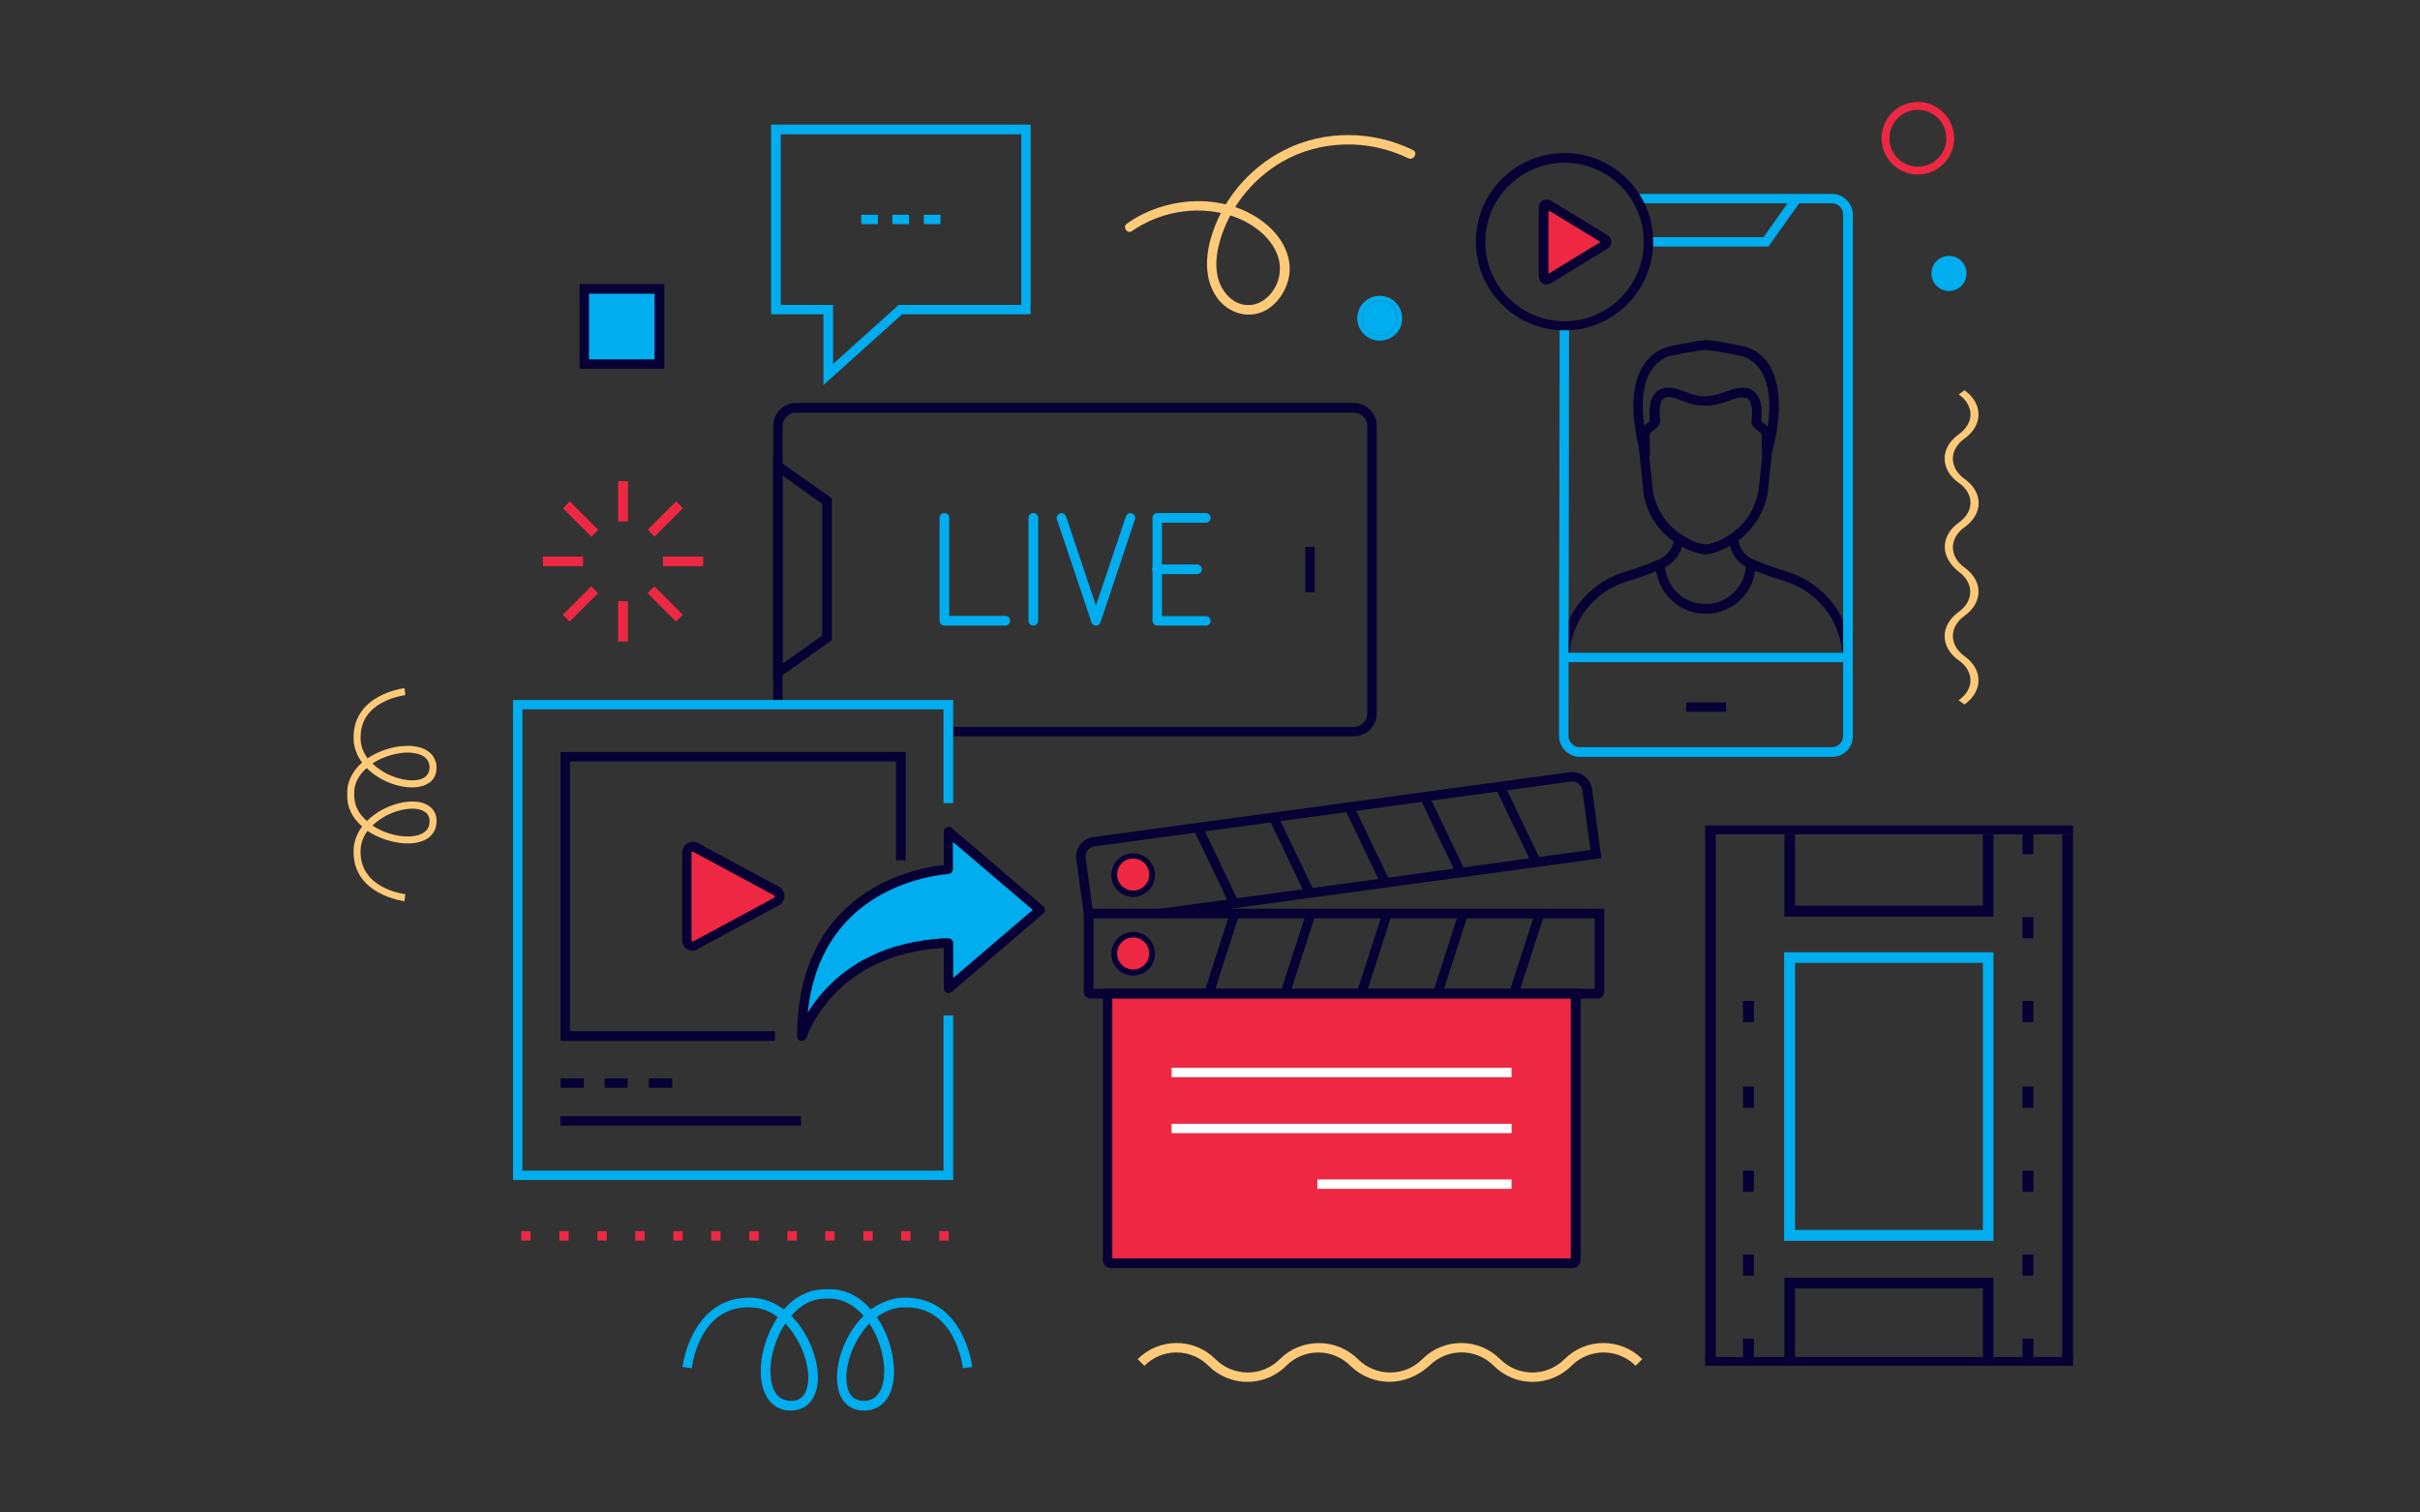 <?xml version="1.0" encoding="utf-8"?>
<!-- Generator: Adobe Illustrator 27.2.0, SVG Export Plug-In . SVG Version: 6.00 Build 0)  -->
<svg version="1.1" xmlns="http://www.w3.org/2000/svg" xmlns:xlink="http://www.w3.org/1999/xlink" x="0px" y="0px"
	 viewBox="0 0 800 500" style="enable-background:new 0 0 800 500;" xml:space="preserve">
<rect x="0" y="0" width="800" height="500" fill="#333333" stroke="none"/>
<style type="text/css">
	.st0{display:none;}
	.st1{display:inline;fill:#BCBEC0;}
	.st2{fill:#00AEEF;}
	.st3{fill:#EE2842;}
	.st4{fill:#FECA7A;}
	.st5{fill:#070034;}
	.st6{fill:#FFFFFF;}
	.st7{fill:none;stroke:#FFFFFF;stroke-linecap:round;stroke-miterlimit:10;}
	.st8{fill:none;stroke:#FFFFFF;stroke-miterlimit:10;}
</style>
<g id="Layer_1" class="st0">
	<rect x="150" class="st1" width="500" height="500"/>
</g>
<g id="Layer_2">
	<g>
		<rect x="193.7" y="95.6" class="st2" width="24.6" height="24.6"/>
		<polygon class="st3" points="227.1,280.1 227.1,311.2 228.5,312.9 258.1,296.3 229,278.8 		"/>
		<polygon class="st3" points="511.5,70.3 511.5,90.3 512.4,91.5 531.5,80.7 512.7,69.5 		"/>
		<path class="st2" d="M264.8,339.3c0,0-1.9-43.8,47.1-53.4l3.1,1.4l-0.5-13.6l28.5,26.2l-29.2,26.5l-0.4-16.2
			C313.4,310.2,285.4,308.8,264.8,339.3z"/>
		<rect x="367.1" y="329" class="st3" width="152.2" height="87.1"/>
		<g>
			<path class="st4" d="M144.3,253.8c0,2.3-0.9,4.1-2.8,5.2c-3.3,2.1-9.5,1.6-14.9-1.2c-2.1-1.1-3.9-2.4-5.4-3.9
				c-2.6,2.3-4.3,5.3-4.1,8.7c-0.1,3.7,1.6,6.6,4.2,8.8c1.5-1.5,3.3-2.8,5.4-3.9c5.5-2.8,11.6-3.4,14.9-1.2c1.9,1.2,2.9,3.2,2.7,5.6
				c-0.2,4.5-4.2,7.2-10.4,6.9c-4-0.2-8.6-1.6-12.4-4.1c-1.3,1.7-2.2,3.8-2.3,6.3c-0.5,12.7,14.1,14.5,14.8,14.6l-0.3,2.3
				c-0.2,0-17.4-2.1-16.8-17c0.1-2.7,1.1-5.3,2.8-7.7c-3.1-2.7-5.1-6.2-4.9-10.6c-0.2-4.3,1.9-7.9,4.9-10.5
				c-1.7-2.3-2.7-4.9-2.8-7.6c-0.6-14.9,16.6-17,16.8-17l0.3,2.3c-0.6,0.1-14.8,1.8-14.8,13.9c0,0.2,0,0.4,0,0.7
				c0.1,2.5,1.1,4.6,2.3,6.3c3.7-2.5,8.4-4,12.4-4.1c6.2-0.3,10.2,2.4,10.4,6.9C144.3,253.5,144.3,253.7,144.3,253.8z M123.1,252.4
				c1.7,1.6,3.5,2.7,4.6,3.3c4.7,2.4,10,3,12.6,1.3c1.2-0.8,1.7-2,1.7-3.5c-0.2-4.6-6.1-4.8-8-4.7
				C130.6,249,126.4,250.2,123.1,252.4z M123.1,272.9c3.3,2.2,7.5,3.5,10.9,3.6c1.8,0.1,7.8,0,8-4.7c0.1-1.6-0.5-2.8-1.7-3.5
				c-2.6-1.7-7.9-1.1-12.6,1.3C126.6,270.2,124.8,271.3,123.1,272.9z"/>
		</g>
		<g>
			<g>
				<g>
					<path class="st5" d="M447.5,243.4h-134v-3.1h134c2.5,0,4.5-2,4.5-4.5v-94.9c0-2.5-2-4.5-4.5-4.5H263.2c-2.5,0-4.5,2-4.5,4.5
						V233h-3.1v-92.2c0-4.2,3.4-7.6,7.6-7.6h184.3c4.2,0,7.6,3.4,7.6,7.6v94.9C455.2,239.9,451.8,243.4,447.5,243.4z"/>
				</g>
				<g>
					<rect x="431.5" y="180.8" class="st5" width="3.1" height="15"/>
				</g>
				<g>
					<path class="st5" d="M255.6,225.4v-74.4l19.4,13.8v46.8L255.6,225.4z M258.7,157.2v62.2l13.1-9.3v-43.5L258.7,157.2z"/>
				</g>
			</g>
			<g>
				<g>
					<path class="st2" d="M332.3,206.8h-20.1c-0.9,0-1.6-0.7-1.6-1.6v-34c0-0.9,0.7-1.6,1.6-1.6s1.6,0.7,1.6,1.6v32.4h18.5
						c0.9,0,1.6,0.7,1.6,1.6C333.9,206.1,333.2,206.8,332.3,206.8z"/>
				</g>
				<g>
					<path class="st2" d="M341.6,206.8c-0.9,0-1.6-0.7-1.6-1.6v-34c0-0.9,0.7-1.6,1.6-1.6c0.9,0,1.6,0.7,1.6,1.6v34
						C343.2,206.1,342.5,206.8,341.6,206.8z"/>
				</g>
				<g>
					<path class="st2" d="M362.3,206.8c-0.7,0-1.3-0.4-1.5-1.1l-11.4-34c-0.3-0.8,0.2-1.7,1-2c0.8-0.3,1.7,0.2,2,1l9.9,29.5
						l9.9-29.5c0.3-0.8,1.2-1.3,2-1c0.8,0.3,1.3,1.2,1,2l-11.4,34C363.6,206.4,363,206.8,362.3,206.8z"/>
				</g>
				<g>
					<path class="st2" d="M398.6,206.8h-16c-0.9,0-1.6-0.7-1.6-1.6v-34c0-0.9,0.7-1.6,1.6-1.6h16c0.9,0,1.6,0.7,1.6,1.6
						c0,0.9-0.7,1.6-1.6,1.6h-14.5v30.9h14.5c0.9,0,1.6,0.7,1.6,1.6C400.2,206.1,399.5,206.8,398.6,206.8z"/>
				</g>
				<g>
					<path class="st2" d="M395.7,189.8h-13.2c-0.9,0-1.6-0.7-1.6-1.6c0-0.9,0.7-1.6,1.6-1.6h13.2c0.9,0,1.6,0.7,1.6,1.6
						C397.3,189.1,396.6,189.8,395.7,189.8z"/>
				</g>
			</g>
		</g>
		<g>
			<g>
				<path class="st5" d="M519.8,419.2H367.3c-1.5,0-2.7-1.2-2.7-2.7v-89.6h157.9v89.6C522.5,418,521.3,419.2,519.8,419.2z
					 M367.7,416h151.6v-86H367.7V416z"/>
			</g>
			<g>
				<path class="st5" d="M528.1,330.1H360.6c-1.2,0-2.3-1-2.3-2.3v-27.4h172v27.4C530.3,329.1,529.3,330.1,528.1,330.1z
					 M361.5,326.9h165.7v-23.3H361.5V326.9z"/>
			</g>
			<g>
				
					<rect x="389.8" y="313.7" transform="matrix(0.307 -0.952 0.952 0.307 -20.181 602.79)" class="st5" width="27.8" height="3.1"/>
			</g>
			<g>
				
					<rect x="415" y="313.7" transform="matrix(0.307 -0.952 0.952 0.307 -2.703 626.789)" class="st5" width="27.8" height="3.1"/>
			</g>
			<g>
				
					<rect x="440.2" y="313.7" transform="matrix(0.307 -0.952 0.952 0.307 14.768 650.776)" class="st5" width="27.8" height="3.1"/>
			</g>
			<g>
				
					<rect x="465.4" y="313.7" transform="matrix(0.307 -0.952 0.952 0.307 32.228 674.75)" class="st5" width="27.8" height="3.1"/>
			</g>
			<g>
				
					<rect x="490.6" y="313.7" transform="matrix(0.307 -0.952 0.952 0.307 49.709 698.749)" class="st5" width="27.8" height="3.1"/>
			</g>
			<g>
				<path class="st5" d="M383.3,303.6l-0.4-3.1L525.8,281l-2.7-19.7c-0.3-1.9-2-3.2-3.9-2.9l-157.4,21.4c-1.9,0.3-3.2,2-2.9,3.9
					l2.5,18.2l-3.1,0.4l-2.5-18.2c-0.2-1.7,0.2-3.5,1.3-4.9c1.1-1.4,2.6-2.3,4.4-2.5l157.4-21.4c3.6-0.5,6.9,2,7.4,5.6l3.1,22.8
					L383.3,303.6z"/>
			</g>
			<g>
				
					<rect x="400.3" y="272.2" transform="matrix(0.902 -0.432 0.432 0.902 -84.125 201.541)" class="st5" width="3.1" height="27.8"/>
			</g>
			<g>
				
					<rect x="425.3" y="268.8" transform="matrix(0.902 -0.432 0.432 0.902 -80.212 212)" class="st5" width="3.1" height="27.8"/>
			</g>
			<g>
				
					<rect x="450.3" y="265.4" transform="matrix(0.902 -0.432 0.432 0.902 -76.297 222.448)" class="st5" width="3.1" height="27.8"/>
			</g>
			<g>
				
					<rect x="475.2" y="262" transform="matrix(0.902 -0.432 0.432 0.902 -72.381 232.882)" class="st5" width="3.1" height="27.8"/>
			</g>
			<g>
				
					<rect x="500.2" y="258.6" transform="matrix(0.902 -0.432 0.432 0.902 -68.47 243.383)" class="st5" width="3.1" height="27.8"/>
			</g>
			<g>
				<g>
					<rect x="387.3" y="353" class="st6" width="112.4" height="3.1"/>
				</g>
				<g>
					<rect x="387.3" y="371.5" class="st6" width="112.4" height="3.1"/>
				</g>
				<g>
					<rect x="435.5" y="389.9" class="st6" width="64.2" height="3.1"/>
				</g>
			</g>
			<g>
				<path class="st5" d="M374.6,296.5c-4,0-7.2-3.2-7.2-7.2c0-4,3.2-7.2,7.2-7.2c4,0,7.2,3.2,7.2,7.2
					C381.8,293.2,378.6,296.5,374.6,296.5z M374.6,285.2c-2.3,0-4.1,1.8-4.1,4.1c0,2.3,1.8,4.1,4.1,4.1c2.3,0,4.1-1.8,4.1-4.1
					C378.7,287,376.9,285.2,374.6,285.2z"/>
			</g>
			<g>
				<path class="st5" d="M374.6,322.5c-4,0-7.2-3.2-7.2-7.2c0-4,3.2-7.2,7.2-7.2c4,0,7.2,3.2,7.2,7.2
					C381.8,319.2,378.6,322.5,374.6,322.5z M374.6,311.2c-2.3,0-4.1,1.8-4.1,4.1c0,2.3,1.8,4.1,4.1,4.1c2.3,0,4.1-1.8,4.1-4.1
					C378.7,313,376.9,311.2,374.6,311.2z"/>
			</g>
		</g>
		<g>
			<g>
				<g>
					<path class="st5" d="M229,314.3c-0.6,0-1.3-0.2-1.8-0.5c-1.1-0.6-1.7-1.8-1.7-3.1v-28.8c0-1.3,0.7-2.4,1.7-3.1
						c1.1-0.6,2.4-0.7,3.5-0.1l26.7,14.4c1.2,0.6,1.9,1.8,1.9,3.1c0,1.3-0.7,2.5-1.9,3.1l-26.7,14.4
						C230.1,314.2,229.6,314.3,229,314.3z M229,281.5c-0.1,0-0.2,0-0.2,0.1c-0.1,0.1-0.2,0.2-0.2,0.4v28.8c0,0.2,0.1,0.3,0.2,0.4
						c0.1,0.1,0.2,0.1,0.4,0l26.7-14.4c0.2-0.1,0.2-0.3,0.2-0.4c0-0.1,0-0.3-0.2-0.4l-26.7-14.4C229.1,281.5,229,281.5,229,281.5z"
						/>
				</g>
			</g>
			<g>
				<g>
					<g>
						<g>
							<path class="st7" d="M244.3,331.9"/>
						</g>
					</g>
					<g>
						<g>
							<path class="st5" d="M265,344.1c-0.1,0-0.2,0-0.2,0c-0.8-0.1-1.3-0.8-1.3-1.6c0.2-46.2,35.4-55,48.5-56.6v-11
								c0-0.6,0.4-1.2,0.9-1.4c0.6-0.3,1.2-0.2,1.7,0.2l30.3,25.9c0.3,0.3,0.5,0.7,0.5,1.2c0,0.5-0.2,0.9-0.5,1.2l-30.3,25.9
								c-0.5,0.4-1.1,0.5-1.7,0.2c-0.6-0.3-0.9-0.8-0.9-1.4v-13.3c-36.3,1.8-45.3,29.3-45.4,29.6C266.3,343.6,265.6,344.1,265,344.1
								z M315,278.3v9c0,0.8-0.6,1.5-1.4,1.6c-10.3,1-42.6,7.4-46.6,45.9c1.5-2.5,3.6-5.4,6.4-8.3c6.8-7.1,19.2-15.7,40.1-16.3
								c0.4,0,0.8,0.2,1.1,0.4c0.3,0.3,0.5,0.7,0.5,1.1v11.6l26.3-22.5L315,278.3z"/>
						</g>
					</g>
				</g>
			</g>
			<g>
				<polygon class="st2" points="315.1,390.1 169.6,390.1 169.6,231.4 315.1,231.4 315.1,265.5 311.9,265.5 311.9,234.5 
					172.7,234.5 172.7,387 311.9,387 311.9,335.7 315.1,335.7 				"/>
			</g>
			<g>
				<polygon class="st5" points="256.2,344.1 185.3,344.1 185.3,248.6 299.4,248.6 299.4,284.4 296.2,284.4 296.2,251.7 
					188.4,251.7 188.4,340.9 256.2,340.9 				"/>
			</g>
			<g>
				<rect x="185.3" y="356.5" class="st5" width="7.7" height="3.1"/>
			</g>
			<g>
				<rect x="185.3" y="369" class="st5" width="79.5" height="3.1"/>
			</g>
			<g>
				<rect x="199.9" y="356.5" class="st5" width="7.6" height="3.1"/>
			</g>
			<g>
				<rect x="214.5" y="356.5" class="st5" width="7.7" height="3.1"/>
			</g>
		</g>
		<g>
			<g>
				<path class="st2" d="M272.2,127.3v-23.4h-17.3V41.2h85.8l0,62.7h-42.5L272.2,127.3z M258.1,100.8h17.3v19.5l21.7-19.5h40.5
					l0-56.4h-79.5V100.8z"/>
			</g>
			<g>
				<g>
					<g>
						<g>
							<g>
								<rect x="305.4" y="71" class="st2" width="5.5" height="3.1"/>
							</g>
						</g>
					</g>
				</g>
				<g>
					<g>
						<g>
							<g>
								<rect x="295" y="71" class="st2" width="5.5" height="3.1"/>
							</g>
						</g>
					</g>
				</g>
				<g>
					<g>
						<g>
							<g>
								<rect x="284.7" y="71" class="st2" width="5.5" height="3.1"/>
							</g>
						</g>
					</g>
				</g>
			</g>
		</g>
		<g>
			<g>
				<rect x="563.7" y="272.9" class="st5" width="121.6" height="2.9"/>
			</g>
			<g>
				<rect x="563.7" y="448.6" class="st5" width="121.6" height="2.9"/>
			</g>
			<g>
				<g>
					<polygon class="st5" points="567.2,449.5 563.7,449.5 563.7,274.3 567.2,273.7 					"/>
				</g>
				<g>
					<rect x="681.7" y="275.9" class="st5" width="3.6" height="173.6"/>
				</g>
				<g>
					<polygon class="st5" points="659,449.5 655.5,449.5 655.5,425.9 593.4,425.9 593.4,449.5 589.9,449.5 589.9,422.4 659,422.4 
											"/>
				</g>
				<g>
					<polygon class="st5" points="659,303 589.9,303 589.9,275.9 593.4,275.9 593.4,299.4 655.5,299.4 655.5,275.9 659,275.9 					
						"/>
				</g>
				<g>
					<rect x="576.2" y="442.5" class="st5" width="3.6" height="7"/>
				</g>
				<g>
					<rect x="576.2" y="414.7" class="st5" width="3.6" height="7"/>
				</g>
				<g>
					<rect x="576.2" y="387" class="st5" width="3.6" height="7"/>
				</g>
				<g>
					<rect x="576.2" y="359.2" class="st5" width="3.6" height="7"/>
				</g>
				<g>
					<rect x="576.2" y="330.9" class="st5" width="3.6" height="7"/>
				</g>
				<g>
					<rect x="668.6" y="442.5" class="st5" width="3.6" height="7"/>
				</g>
				<g>
					<rect x="668.6" y="414.7" class="st5" width="3.6" height="7"/>
				</g>
				<g>
					<rect x="668.6" y="387" class="st5" width="3.6" height="7"/>
				</g>
				<g>
					<rect x="668.6" y="359.2" class="st5" width="3.6" height="7"/>
				</g>
				<g>
					<rect x="668.6" y="330.9" class="st5" width="3.6" height="7"/>
				</g>
				<g>
					<rect x="668.6" y="303.2" class="st5" width="3.6" height="7"/>
				</g>
				<g>
					<rect x="668.6" y="275.4" class="st5" width="3.6" height="7"/>
				</g>
				<g>
					<path class="st2" d="M659,410.2h-69.2v-95.4H659V410.2z M593.4,406.6h62.1v-88.3h-62.1V406.6z"/>
				</g>
			</g>
		</g>
		<g>
			<g>
				<g>
					<path class="st5" d="M518.8,217.8h-3.1c0-13.2,8.9-25.1,21.6-28.8l0.5-0.2c2.8-0.8,5.6-1.8,8.3-2.9l2.2-0.9
						c3.1-1.3,5.1-4.2,5.1-7.5h3.1c0,4.6-2.8,8.7-7,10.5l-2.2,0.9c-2.8,1.1-5.7,2.2-8.6,3l-0.5,0.2
						C526.7,195.4,518.8,205.9,518.8,217.8z"/>
				</g>
				<g>
					<path class="st5" d="M612.2,217.8h-3.1c0-11.8-7.9-22.4-19.3-25.7l-0.5-0.2c-2.9-0.9-5.8-1.9-8.6-3l-2.2-0.9
						c-4.3-1.7-7-5.8-7-10.5h3.1c0,3.3,2,6.3,5.1,7.5l2.2,0.9c2.7,1.1,5.5,2.1,8.3,2.9l0.5,0.2C603.3,192.7,612.2,204.6,612.2,217.8
						z"/>
				</g>
				<g>
					<path class="st8" d="M610.6,217.8"/>
				</g>
				<g>
					<path class="st5" d="M563.9,202.9c-9.1,0-16.6-7.4-16.6-16.6h3.1c0,7.4,6,13.4,13.4,13.4c7.4,0,13.4-6,13.4-13.4h3.1
						C580.5,195.4,573.1,202.9,563.9,202.9z"/>
				</g>
				<g>
					<g>
						<g>
							<path class="st5" d="M563.9,183.2c-0.4,0-0.7,0-1.1-0.1c-0.5-0.1-1.4-0.3-2.5-0.6c-0.8-0.2-1.7-0.6-2.7-1
								c-1.6-0.8-3.1-1.7-4.5-2.7c-4.3-3.1-7.4-7.3-8.9-12.3c-0.3-0.9-0.5-1.8-0.8-2.9l0.9-0.2l-0.8-0.9l2-2.7l0.9,3.1
								c0.2,0.9,0.5,1.8,0.7,2.6c1.4,4.3,4,8,7.8,10.7c1.3,0.9,2.6,1.7,4,2.4c0.8,0.4,1.6,0.7,2.3,0.9c0.9,0.3,1.6,0.4,2.1,0.5
								c0.3,0,0.8,0.1,1.1,0c0.4-0.1,1.1-0.2,2-0.5c0.7-0.2,1.5-0.5,2.3-0.9c1.4-0.7,2.7-1.5,4-2.4c3.7-2.7,6.4-6.4,7.8-10.7
								c0.2-0.8,0.5-1.6,0.7-2.6l0.7-3.3l2,2.7l-0.6,1.1l0.9,0.2c-0.2,1-0.5,2-0.8,2.8c-1.6,5-4.7,9.2-8.9,12.3
								c-1.4,1-2.9,1.9-4.5,2.7c-1,0.5-1.9,0.8-2.7,1.1c-1.1,0.4-2,0.5-2.5,0.6C564.7,183.1,564.3,183.2,563.9,183.2z M543.8,162.3
								l0.6,1.1L543.8,162.3z"/>
						</g>
						<g>
							<path class="st5" d="M545.4,150.7l-1.7-0.1l-0.1-1.6l-1.4,0.1c0-0.4,0-1.5,0-1.8l0-0.9c0-1.7-0.1-3,0.2-3.8
								c0.3-1.1,1.4-2,2.5-2.9c0.2-0.2,0.5-0.4,0.6-0.5c0-0.1,0-0.2,0-0.3c-0.2-2.3-0.5-7,2.3-9.4c1.6-1.3,3.8-1.6,6.5-0.9
								c0.7,0.2,1.4,0.5,2.3,0.8c1.2,0.5,2.6,1,4.4,1.4c1.7,0.4,3.5,0.4,5.2,0c2-0.4,3.6-1,5-1.5c0.8-0.3,1.6-0.6,2.2-0.7
								c2.8-0.7,4.9-0.4,6.5,0.9c2.9,2.4,2.5,7.1,2.3,9.4c0,0.1,0,0.2,0,0.3c0.1,0.1,0.4,0.3,0.6,0.5c1.1,0.9,2.2,1.8,2.6,2.9
								c0.2,0.7,0.2,2,0.2,3.7l0,0.9c0,0.3,0,1.4,0,1.8l-1.4-0.1l0.2,1.6l-1.7,0.1l-0.2-1.7c0-0.4,0-1.4,0-1.7l0-1
								c0-0.8,0.1-2.3,0-2.7c-0.1-0.3-1-1-1.5-1.4c-0.9-0.7-1.4-1.1-1.7-1.8c-0.2-0.5-0.2-0.9-0.1-1.7c0.1-1.6,0.4-5.4-1.2-6.8
								c-0.8-0.6-2-0.7-3.7-0.3c-0.6,0.1-1.2,0.4-1.9,0.6c-1.4,0.5-3.2,1.2-5.5,1.6c-2.2,0.4-4.4,0.4-6.5,0c-2-0.4-3.6-1.1-4.9-1.6
								c-0.7-0.3-1.3-0.5-1.9-0.7c-1.7-0.4-3-0.3-3.7,0.3c-1.6,1.4-1.3,5.1-1.2,6.8c0.1,0.8,0.1,1.2-0.1,1.6
								c-0.3,0.7-0.8,1.1-1.7,1.8c-0.5,0.4-1.4,1.1-1.5,1.4c-0.1,0.4,0,1.9,0,2.7l0,1c0,0.3,0,1.3,0,1.7L545.4,150.7z"/>
						</g>
					</g>
					<g>
						<g>
							<path class="st5" d="M585.9,149.4l-3-0.8c3.8-15,1.5-22.7-1-26.4c-2.8-4.1-6.5-4.6-6.7-4.6c-0.2,0-7.7-1.7-11.2-1.9
								c-3.6,0.2-11,1.8-11.1,1.8c-0.3,0-4,0.5-6.8,4.6c-2.6,3.7-4.8,11.3-1,26.4l-3,0.8c-3.3-13.1-2.8-22.8,1.5-29
								c3.6-5.2,8.6-5.8,8.9-5.9c0.2,0,7-1.6,11-1.9v-0.1l1.2,0.1c4,0.3,10.8,1.8,11.2,1.9l0,0c0.1,0,5.1,0.6,8.7,5.8
								C588.7,126.6,589.2,136.4,585.9,149.4z"/>
						</g>
						<g>
							<path class="st5" d="M563.9,183.2c-0.4,0-0.7,0-1.1-0.1c-0.5-0.1-1.4-0.3-2.5-0.6c-0.8-0.2-1.7-0.6-2.7-1
								c-1.6-0.8-3.1-1.7-4.5-2.7c-4.3-3.1-7.4-7.3-8.9-12.3c-0.3-0.9-0.5-1.8-0.8-2.9l-1.7-16.2l0.4,0c0-0.1,0-0.1,0-0.1l0-0.9
								c0-1.7-0.1-3,0.2-3.8c0.3-1.1,1.4-2,2.5-2.9c0.2-0.2,0.5-0.4,0.6-0.5c0-0.1,0-0.2,0-0.3c-0.2-2.3-0.5-7,2.3-9.4
								c1.6-1.3,3.8-1.6,6.5-0.9c0.7,0.2,1.4,0.5,2.3,0.8c1.2,0.5,2.6,1,4.4,1.4c1.7,0.4,3.5,0.4,5.2,0c2-0.4,3.6-1,5-1.5
								c0.8-0.3,1.6-0.6,2.2-0.7c2.8-0.7,4.9-0.4,6.5,0.9c2.9,2.4,2.5,7.1,2.3,9.4c0,0.1,0,0.2,0,0.3c0.1,0.1,0.4,0.3,0.6,0.5
								c1.1,0.9,2.2,1.8,2.6,2.9c0.2,0.7,0.2,2,0.2,3.7l0,0.9c0,0,0,0.1,0,0.1l0.2,0l0.1,1.8l-1.5,14.4c-0.2,1-0.5,2-0.8,2.8
								c-1.6,5-4.7,9.2-8.9,12.3c-1.4,1-2.9,1.9-4.5,2.7c-1,0.5-1.9,0.8-2.7,1.1c-1.1,0.4-2,0.5-2.5,0.6
								C564.7,183.1,564.3,183.2,563.9,183.2z M545.2,150.7l1.3,12.4c0.2,0.8,0.4,1.6,0.7,2.4c1.4,4.3,4,8,7.8,10.7
								c1.3,0.9,2.6,1.7,4,2.4c0.8,0.4,1.6,0.7,2.3,0.9c0.9,0.3,1.6,0.4,2.1,0.5c0.3,0,0.8,0.1,1.1,0c0.4-0.1,1.1-0.2,2-0.5
								c0.7-0.2,1.5-0.5,2.3-0.9c1.4-0.7,2.7-1.5,4-2.4c3.7-2.7,6.4-6.4,7.8-10.7c0.2-0.7,0.5-1.6,0.7-2.5l1.3-12.7l-0.2-1.3
								c0-0.4,0-1.4,0-1.7l0-1c0-0.8,0.1-2.3,0-2.7c-0.1-0.3-1-1-1.5-1.4c-0.9-0.7-1.4-1.1-1.7-1.8c-0.2-0.5-0.2-0.9-0.1-1.7
								c0.1-1.6,0.4-5.4-1.2-6.8c-0.8-0.6-2-0.7-3.7-0.3c-0.6,0.1-1.2,0.4-1.9,0.6c-1.4,0.5-3.2,1.2-5.5,1.6c-2.2,0.4-4.4,0.4-6.5,0
								c-2-0.4-3.6-1.1-4.9-1.6c-0.7-0.3-1.3-0.5-1.9-0.7c-1.7-0.4-3-0.3-3.7,0.3c-1.6,1.4-1.3,5.1-1.2,6.8c0.1,0.8,0.1,1.2-0.1,1.6
								c-0.3,0.7-0.8,1.1-1.7,1.8c-0.5,0.4-1.4,1.1-1.5,1.4c-0.1,0.4,0,1.9,0,2.7l0,1c0,0.3,0,1.3,0,1.7l0.1,1.7L545.2,150.7z"/>
						</g>
					</g>
				</g>
			</g>
			<g>
				<path class="st8" d="M602,146.7"/>
			</g>
			<g>
				<rect x="517.2" y="215.8" class="st2" width="93.7" height="3.1"/>
			</g>
			<g>
				<g>
					<g>
						<path class="st2" d="M605.7,250.2h-83.4c-3.8,0-6.9-3.1-6.9-6.9v-29.3l0.2-106.4l3.1,0l-0.2,135.7c0,2,1.7,3.7,3.7,3.7h83.4
							c2,0,3.7-1.7,3.7-3.7V70.9c0-2-1.7-3.7-3.7-3.7h-63.6v-3.1h63.6c3.8,0,6.9,3.1,6.9,6.9v172.4
							C612.5,247.2,609.5,250.2,605.7,250.2z"/>
					</g>
					<g>
						<rect x="557.4" y="232.2" class="st5" width="13.2" height="3.1"/>
					</g>
				</g>
				<g>
					<polygon class="st2" points="584.6,81.5 544.2,81.5 544.2,78.4 583,78.4 592.7,64.7 595.2,66.6 					"/>
				</g>
			</g>
			<g>
				<path class="st5" d="M517.2,109.2c-16.2,0-29.3-13.1-29.3-29.3s13.1-29.3,29.3-29.3c16.2,0,29.3,13.1,29.3,29.3
					S533.4,109.2,517.2,109.2z M517.2,53.8c-14.4,0-26.2,11.7-26.2,26.2c0,14.4,11.7,26.2,26.2,26.2c14.4,0,26.2-11.7,26.2-26.2
					C543.4,65.5,531.7,53.8,517.2,53.8z"/>
			</g>
			<g>
				<path class="st5" d="M511.3,94c-0.4,0-0.9-0.1-1.3-0.3c-0.8-0.5-1.3-1.3-1.3-2.2v-23c0-0.9,0.5-1.8,1.3-2.2
					c0.8-0.5,1.8-0.4,2.6,0l18.9,11.5c0.8,0.5,1.2,1.3,1.2,2.2c0,0.9-0.5,1.7-1.3,2.2l-18.9,11.5C512.2,93.9,511.7,94,511.3,94z
					 M511.9,69.5v21l17.2-10.5L511.9,69.5z M529.9,80.4C529.9,80.4,529.9,80.4,529.9,80.4L529.9,80.4z M529.9,79.5
					C529.9,79.5,529.9,79.5,529.9,79.5L529.9,79.5z"/>
			</g>
		</g>
		<g>
			<g>
				<rect x="204.4" y="159.1" class="st3" width="3.1" height="13.2"/>
			</g>
			<g>
				<rect x="204.4" y="198.8" class="st3" width="3.1" height="13.2"/>
			</g>
			<g>
				<rect x="204.4" y="159.1" class="st3" width="3.1" height="13.2"/>
			</g>
			<g>
				<rect x="204.4" y="198.8" class="st3" width="3.1" height="13.2"/>
			</g>
			<g>
				<rect x="219.2" y="184" class="st3" width="13.2" height="3.1"/>
			</g>
			<g>
				<rect x="179.5" y="184" class="st3" width="13.2" height="3.1"/>
			</g>
			<g>
				<rect x="219.2" y="184" class="st3" width="13.2" height="3.1"/>
			</g>
			<g>
				<rect x="179.5" y="184" class="st3" width="13.2" height="3.1"/>
			</g>
			<g>
				
					<rect x="213.4" y="170" transform="matrix(0.707 -0.707 0.707 0.707 -56.877 205.806)" class="st3" width="13.2" height="3.1"/>
			</g>
			<g>
				
					<rect x="185.3" y="198.1" transform="matrix(0.707 -0.707 0.707 0.707 -84.945 194.18)" class="st3" width="13.2" height="3.1"/>
			</g>
			<g>
				
					<rect x="213.4" y="170" transform="matrix(0.707 -0.707 0.707 0.707 -56.877 205.806)" class="st3" width="13.2" height="3.1"/>
			</g>
			<g>
				
					<rect x="185.3" y="198.1" transform="matrix(0.707 -0.707 0.707 0.707 -84.945 194.18)" class="st3" width="13.2" height="3.1"/>
			</g>
			<g>
				
					<rect x="218.4" y="193" transform="matrix(0.707 -0.707 0.707 0.707 -76.723 214.047)" class="st3" width="3.1" height="13.2"/>
			</g>
			<g>
				
					<rect x="190.4" y="165" transform="matrix(0.707 -0.707 0.707 0.707 -65.097 185.981)" class="st3" width="3.1" height="13.2"/>
			</g>
			<g>
				
					<rect x="218.4" y="193" transform="matrix(0.707 -0.707 0.707 0.707 -76.723 214.047)" class="st3" width="3.1" height="13.2"/>
			</g>
			<g>
				
					<rect x="190.4" y="165" transform="matrix(0.707 -0.707 0.707 0.707 -65.097 185.981)" class="st3" width="3.1" height="13.2"/>
			</g>
		</g>
		<g>
			<path class="st3" d="M634,57.7c-6.6,0-12-5.4-12-12c0-6.6,5.4-12,12-12c6.6,0,12,5.4,12,12C646,52.3,640.6,57.7,634,57.7z
				 M634,36.3c-5.2,0-9.4,4.2-9.4,9.4c0,5.2,4.2,9.4,9.4,9.4c5.2,0,9.4-4.2,9.4-9.4C643.4,40.5,639.2,36.3,634,36.3z"/>
		</g>
		<g>
			<path class="st2" d="M456.1,112.6c-4.1,0-7.4-3.3-7.4-7.4c0-4.1,3.3-7.4,7.4-7.4c4.1,0,7.4,3.3,7.4,7.4
				C463.6,109.3,460.2,112.6,456.1,112.6z M456.1,99.4c-3.2,0-5.8,2.6-5.8,5.8c0,3.2,2.6,5.8,5.8,5.8c3.2,0,5.8-2.6,5.8-5.8
				C462,102,459.4,99.4,456.1,99.4z"/>
		</g>
		<g>
			<path class="st2" d="M261.4,466.3c-0.2,0-0.3,0-0.5,0c-6.1-0.3-9.7-5.7-9.4-14.1c0.2-5.4,2.2-11.7,5.6-16.8
				c-2.5-1.9-5.4-3.1-8.6-3.2c-17.3-0.9-19.7,19.2-19.8,20.1l-3.1-0.4c0-0.2,3-23.7,23.1-22.9c3.9,0.2,7.4,1.6,10.4,3.9
				c3.6-4.2,8.5-6.9,14.5-6.7c5.9-0.2,10.7,2.5,14.3,6.7c3-2.2,6.5-3.7,10.4-3.9c20.2-0.8,23.1,22.6,23.1,22.9l-3.1,0.4
				c-0.1-0.8-2.5-20.9-19.8-20.1c-3.2,0.1-6.1,1.3-8.6,3.2c3.4,5.1,5.4,11.4,5.6,16.8c0.4,8.4-3.2,13.8-9.4,14.1
				c-5.6,0.2-9.1-3.5-9.4-10.1c-0.3-6.6,2.9-15.4,8.8-21.2c-3.1-3.5-7-5.9-11.9-5.7c-4.9-0.2-9,2.1-12,5.7c5.8,5.8,9,14.6,8.8,21.2
				C270,462.5,266.7,466.3,261.4,466.3z M259.6,437.5c-3,4.5-4.7,10.1-4.9,14.8c-0.1,2.5,0,10.5,6.4,10.8c4.8,0.3,5.9-3.7,6.1-7.1
				C267.4,450.3,264.5,442.6,259.6,437.5z M287.4,437.5c-4.9,5.1-7.8,12.7-7.6,18.5c0.1,3.4,1.3,7.3,6.1,7.1
				c6.3-0.3,6.5-8.3,6.4-10.8C292.1,447.6,290.4,442,287.4,437.5z"/>
		</g>
		<g>
			<path class="st3" d="M313.6,410.1h-3.1v-3.1h3.1V410.1z M301,410.1h-3.1v-3.1h3.1V410.1z M288.5,410.1h-3.1v-3.1h3.1V410.1z
				 M275.9,410.1h-3.1v-3.1h3.1V410.1z M263.4,410.1h-3.1v-3.1h3.1V410.1z M250.8,410.1h-3.1v-3.1h3.1V410.1z M238.2,410.1h-3.1
				v-3.1h3.1V410.1z M225.7,410.1h-3.1v-3.1h3.1V410.1z M213.1,410.1H210v-3.1h3.1V410.1z M200.6,410.1h-3.1v-3.1h3.1V410.1z
				 M188,410.1h-3.1v-3.1h3.1V410.1z M175.4,410.1h-3.1v-3.1h3.1V410.1z"/>
		</g>
		<g>
			<g>
				<path class="st4" d="M374.2,76.4c10-7,23.5-8.9,35-4.3c5.1,2.1,10,5.7,12.5,10.8c2.4,4.8,1.7,10.5-1.9,14.5
					c-3.8,4.3-9.6,4.7-13.7,0.6c-4.8-4.8-4.6-12-2.9-18.1c3.1-11,10.7-20.7,20.6-26.4c12.6-7.3,28.6-7.6,41.7-1.2
					c1.8,0.9,3.4-1.8,1.6-2.7c-13.3-6.5-29.2-6.7-42.5,0c-11.8,5.9-21.1,17.1-24.5,29.8c-1.8,6.8-1.7,14.4,3,20
					c4,4.6,10.5,6.1,15.8,2.9c4.8-3,7.9-9,7.4-14.7c-0.6-6.2-4.6-11.4-9.6-14.9c-12.8-9.1-31.5-7.7-44,1.1
					C370.9,74.8,372.5,77.5,374.2,76.4L374.2,76.4z"/>
			</g>
		</g>
		<g>
			<path class="st4" d="M459.3,456.8c-4.7,0-9.3-1.8-12.9-5.3c-2.8-2.8-6.6-4.4-10.6-4.4c-4,0-7.8,1.6-10.6,4.4
				c-7.1,7.1-18.6,7.1-25.7,0c-2.8-2.8-6.6-4.4-10.6-4.4s-7.8,1.6-10.6,4.4l-2.2-2.2c7.1-7.1,18.6-7.1,25.7,0
				c5.9,5.9,15.4,5.9,21.3,0c3.4-3.4,8-5.3,12.9-5.3c4.9,0,9.4,1.9,12.9,5.3c5.9,5.9,15.4,5.9,21.3,0c7.1-7.1,18.6-7.1,25.7,0
				c5.9,5.9,15.4,5.9,21.3,0c7.1-7.1,18.6-7.1,25.7,0l-2.2,2.2c-2.8-2.8-6.6-4.4-10.6-4.4c-4,0-7.8,1.6-10.6,4.4
				c-7.1,7.1-18.6,7.1-25.7,0c-5.9-5.9-15.4-5.9-21.3,0C468.6,455,463.9,456.8,459.3,456.8z"/>
		</g>
		<g>
			<path class="st4" d="M642.9,180.8c0-2.9,1.5-5.8,4.6-8c2.5-1.8,3.9-4.1,3.9-6.6c0-2.5-1.4-4.9-3.9-6.6c-6.2-4.4-6.2-11.6,0-16
				c2.5-1.8,3.9-4.1,3.9-6.6c0-2.5-1.4-4.9-3.9-6.6l1.9-1.4c6.2,4.4,6.2,11.6,0,16c-5.1,3.7-5.1,9.6,0,13.3c3,2.1,4.7,5,4.7,8
				c0,3-1.7,5.9-4.7,8c-5.1,3.7-5.1,9.6,0,13.3c6.2,4.4,6.2,11.6,0,16c-5.1,3.7-5.1,9.6,0,13.3c6.2,4.4,6.2,11.6,0,16l-1.9-1.4
				c2.5-1.8,3.9-4.1,3.9-6.6c0-2.5-1.4-4.9-3.9-6.6c-6.2-4.4-6.2-11.6,0-16c5.1-3.7,5.1-9.6,0-13.3
				C644.5,186.6,642.9,183.7,642.9,180.8z"/>
		</g>
		<g>
			<path class="st5" d="M219.6,121.9h-28v-28h28V121.9z M194.7,118.8h21.7V97.1h-21.7V118.8z"/>
		</g>
		<circle class="st2" cx="456.1" cy="105.2" r="5.8"/>
		<circle class="st2" cx="644.3" cy="90.4" r="5.8"/>
		<circle class="st3" cx="374.6" cy="289.1" r="5.3"/>
		<circle class="st3" cx="374.6" cy="315.2" r="5.3"/>
	</g>
</g>
</svg>
